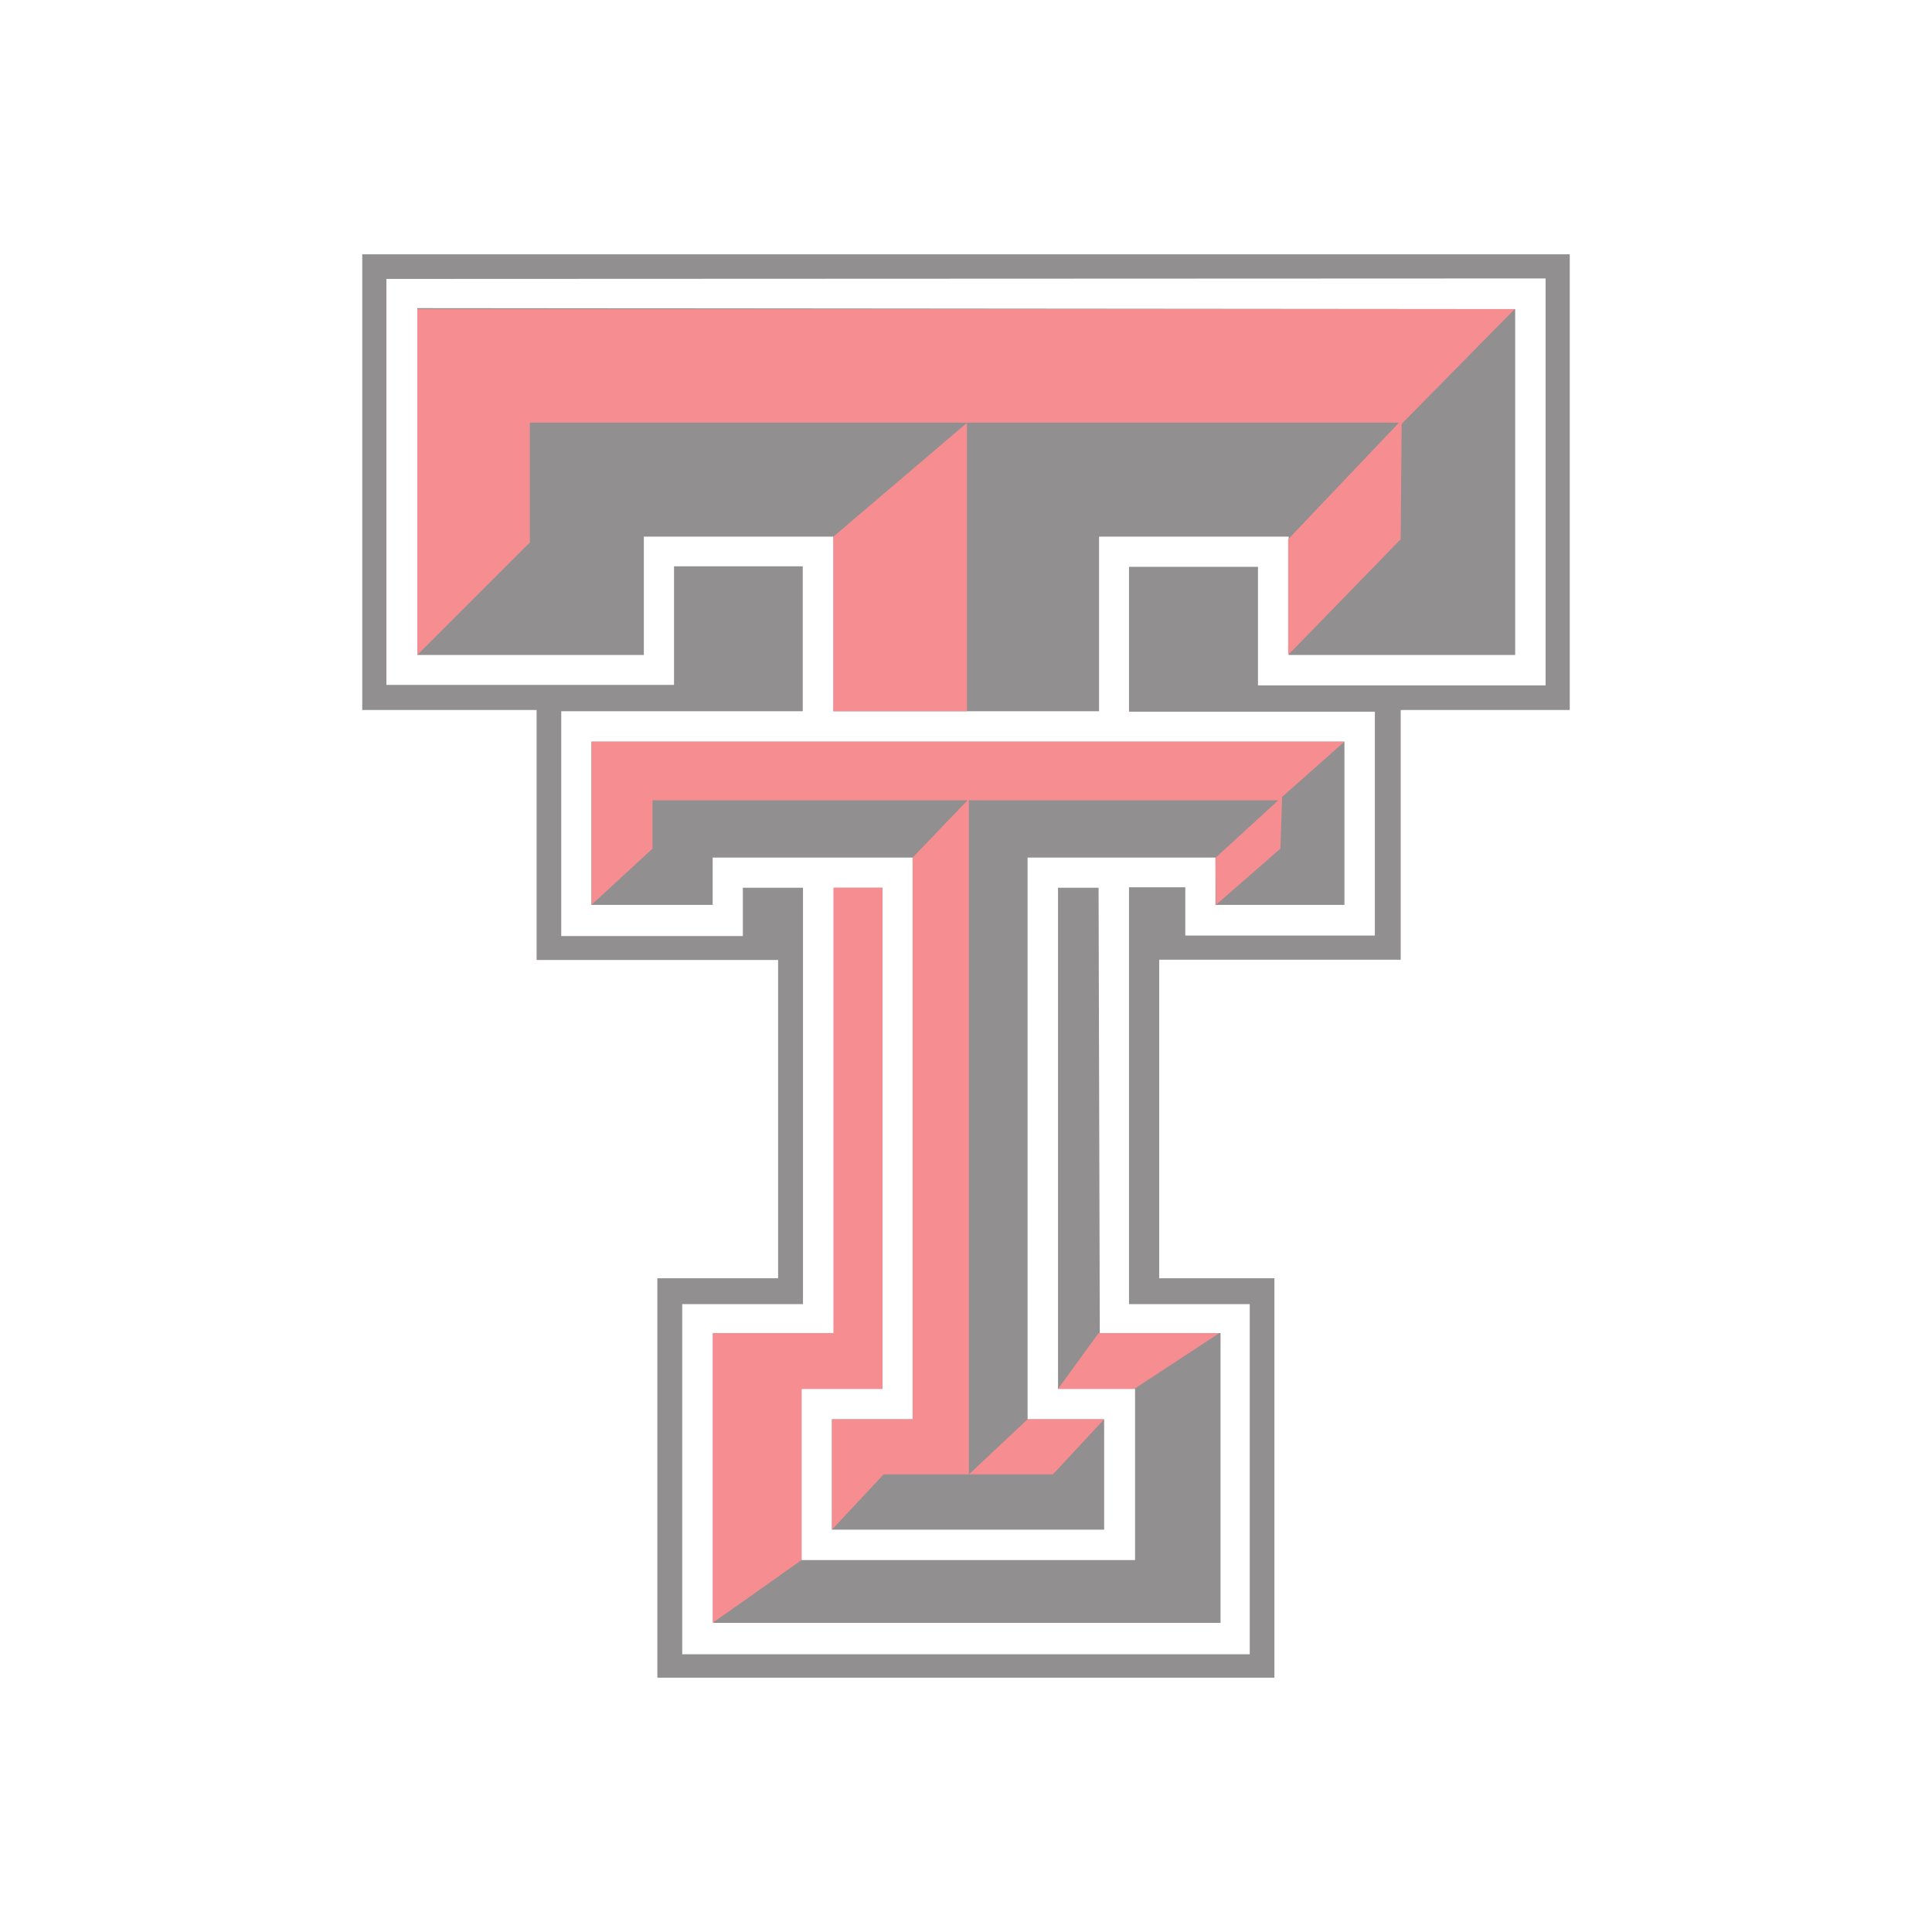 <svg width="112" height="112" viewBox="0 0 112 112" fill="none" xmlns="http://www.w3.org/2000/svg">
<g style="mix-blend-mode:luminosity" opacity="0.5">
<path d="M64.008 88.676V82.278H59.57V49.714H70.462V52.458H77.938V42.994H34.286V52.458H41.314V49.714H52.906V82.278H48.23V88.676H64.008Z" fill="#231F20"/>
<path d="M63.686 51.464H61.334V80.514H65.8V90.44H46.466V80.514H51.156V51.464H48.356V77.28H41.356V94.08H70.756V77.28H63.756L63.686 51.464ZM24.192 17.864V37.968H37.324V31.108H48.314V41.23H63.714V31.108H74.704V37.968H87.836V17.92L24.192 17.864Z" fill="#231F20"/>
<path d="M21 14.742V41.16H31.108V55.65H45.108V74.102H38.108V97.258H73.878V74.102H67.2V55.636H81.2V41.16H91V14.742H21ZM89.6 16.142V39.732H72.926V32.858H65.45V41.258H79.702V54.236H68.712V51.436H65.45V75.6H72.45V95.9H39.55V75.6H46.55V51.464H43.064V54.264H32.536V41.23H46.536V32.83H39.074V39.704H22.4V16.17L89.6 16.142Z" fill="#231F20"/>
<path d="M46.466 90.44V80.514H51.156V51.464H48.314V77.28H41.314V94.08L46.466 90.44Z" fill="#ED1C24"/>
<path d="M70.686 77.28H63.686L61.334 80.514H65.758L70.686 77.28Z" fill="#ED1C24"/>
<path d="M24.192 17.92V37.968L30.716 31.444V24.5H56.07L48.314 31.108V41.23H56.056V24.5H81.102L74.676 31.262V37.968L81.2 31.262L81.256 24.57L87.808 17.92H24.192Z" fill="#ED1C24"/>
<path d="M51.226 85.47H61.04L64.008 82.278H59.57L56.168 85.47V46.396H74.102L70.462 49.728L70.49 52.458L74.228 49.196L74.326 46.2L77.938 42.994H34.286V52.458L37.828 49.196V46.396H56.084L52.906 49.714V82.278H48.23V88.676L51.226 85.47Z" fill="#ED1C24"/>
</g>
</svg>
